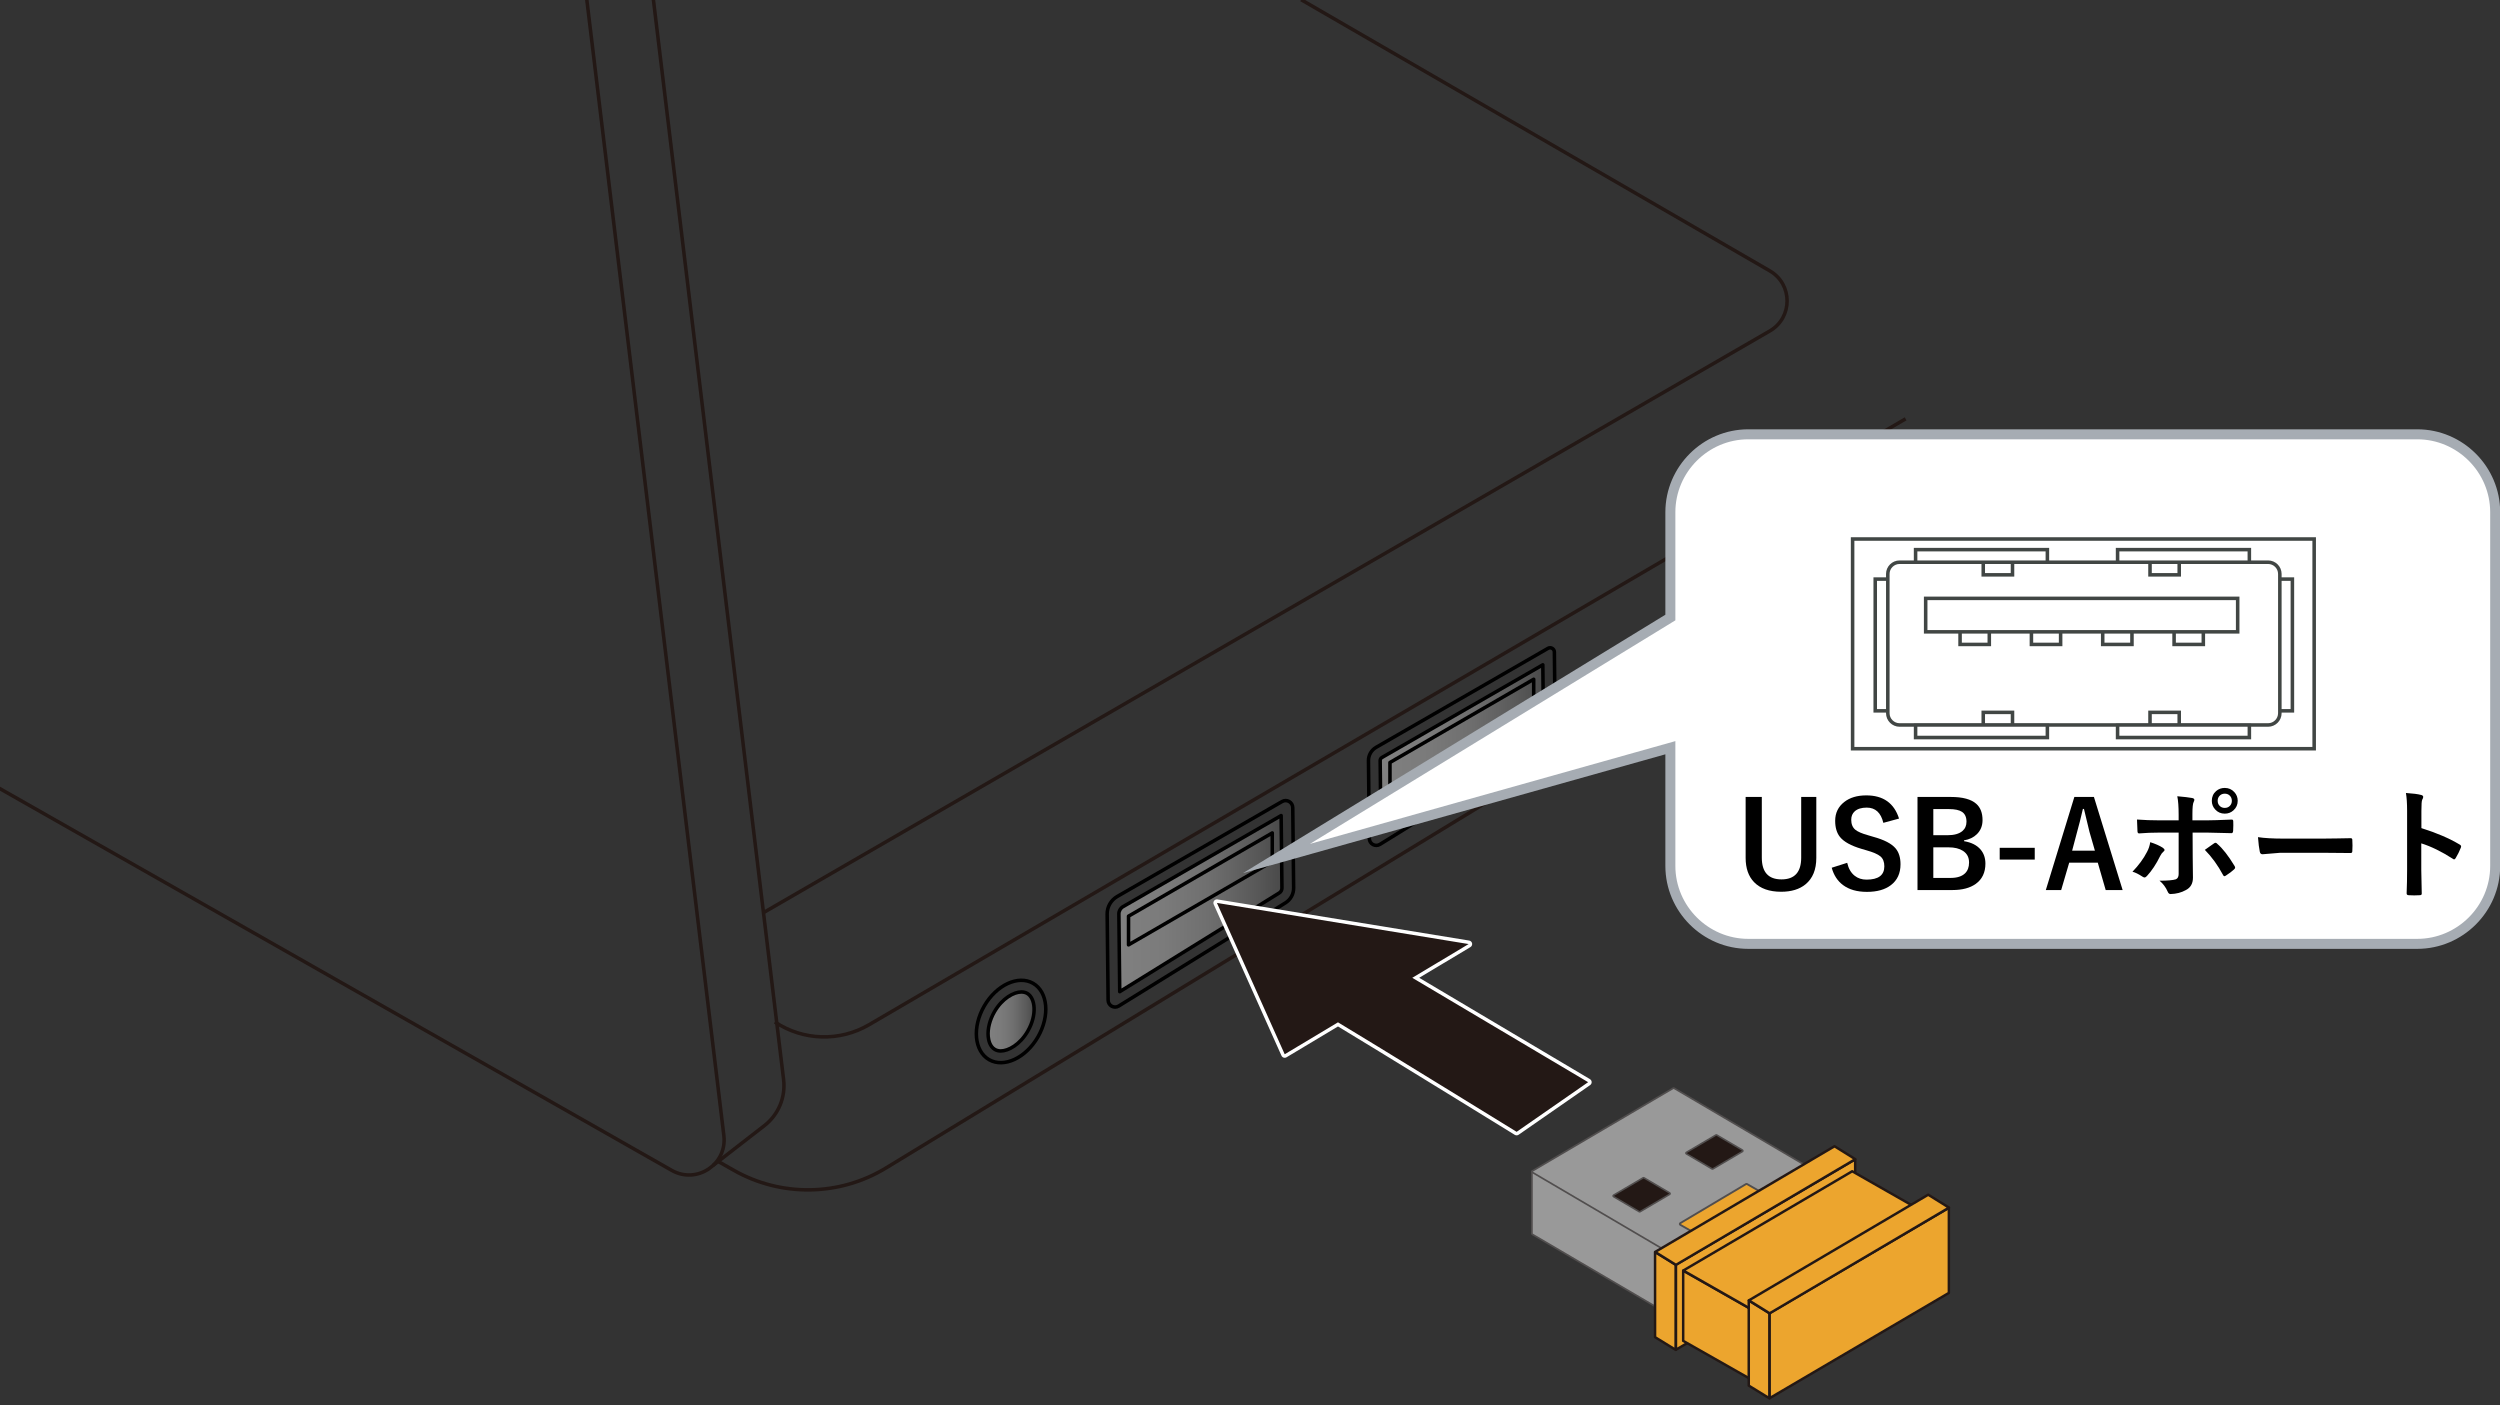 <?xml version="1.0" encoding="utf-8"?>
<!-- Generator: Adobe Illustrator 27.4.1, SVG Export Plug-In . SVG Version: 6.00 Build 0)  -->
<svg version="1.1" xmlns="http://www.w3.org/2000/svg" xmlns:xlink="http://www.w3.org/1999/xlink" x="0px" y="0px"
	 viewBox="0 0 500 281" enable-background="new 0 0 500 281" xml:space="preserve">
<rect x="0" y="0" width="500" height="281" fill="#333333" stroke="none"/>
<g id="レイヤー_1">
	<g>
		<linearGradient id="SVGID_1_" gradientUnits="userSpaceOnUse" x1="223.945" y1="180.723" x2="256.227" y2="180.723">
			<stop  offset="0" style="stop-color:#808080"/>
			<stop  offset="0.269" style="stop-color:#7B7B7B"/>
			<stop  offset="0.547" style="stop-color:#6F6F6F"/>
			<stop  offset="0.829" style="stop-color:#5A5A5A"/>
			<stop  offset="1" style="stop-color:#4A4A4A"/>
		</linearGradient>
		<path fill="url(#SVGID_1_)" d="M224.245,181.616c0.077-0.067,31.983-18.501,31.983-18.501v15.08l-32.283,20.137v-16.263
			L224.245,181.616z"/>
		
			<linearGradient id="SVGID_00000014607791520091918190000009538795319945281449_" gradientUnits="userSpaceOnUse" x1="276.032" y1="149.633" x2="308.567" y2="149.633">
			<stop  offset="0" style="stop-color:#808080"/>
			<stop  offset="0.269" style="stop-color:#7B7B7B"/>
			<stop  offset="0.547" style="stop-color:#6F6F6F"/>
			<stop  offset="0.829" style="stop-color:#5A5A5A"/>
			<stop  offset="1" style="stop-color:#4A4A4A"/>
		</linearGradient>
		<polygon fill="url(#SVGID_00000014607791520091918190000009538795319945281449_)" points="276.032,151.733 308.567,133.267 
			308.567,145.794 276.187,166 		"/>
		
			<linearGradient id="SVGID_00000039853778161204103580000008800433830050106278_" gradientUnits="userSpaceOnUse" x1="197.697" y1="204.235" x2="206.857" y2="204.235">
			<stop  offset="0" style="stop-color:#808080"/>
			<stop  offset="0.269" style="stop-color:#7B7B7B"/>
			<stop  offset="0.547" style="stop-color:#6F6F6F"/>
			<stop  offset="0.829" style="stop-color:#5A5A5A"/>
			<stop  offset="1" style="stop-color:#4A4A4A"/>
		</linearGradient>
		<path fill="url(#SVGID_00000039853778161204103580000008800433830050106278_)" d="M199.225,210.005c0,0-2.506-1.543-1.101-6.006
			c1.406-4.462,4.973-6.225,6.861-5.606s2.613,4.71,0.917,7.181S202.068,210.979,199.225,210.005z"/>
		
			<path fill="none" stroke="#000000" stroke-width="0.709" stroke-linecap="round" stroke-linejoin="round" stroke-miterlimit="10" d="
			M256.412,160.306l-32.968,18.993c-1.258,0.725-2.027,2.072-2.011,3.524l0.19,17.211c0.012,1.085,1.204,1.74,2.127,1.17
			l33.332-20.629c1.034-0.64,1.658-1.774,1.645-2.99l-0.177-16.059C258.537,160.436,257.357,159.762,256.412,160.306z"/>
		
			<path fill="none" stroke="#000000" stroke-width="0.709" stroke-linecap="round" stroke-linejoin="round" stroke-miterlimit="10" d="
			M223.774,182.796c-0.007-0.604,0.314-1.169,0.84-1.472l31.614-18.209l0.161,14.496c0.004,0.392-0.201,0.766-0.537,0.973
			l-31.906,19.749L223.774,182.796z"/>
		
			<path fill="none" stroke="#000000" stroke-width="0.709" stroke-linecap="round" stroke-linejoin="round" stroke-miterlimit="10" d="
			M273.694,152.144l0.172,15.557c0.012,1.085,1.205,1.741,2.127,1.17l33.428-20.688c1.017-0.629,1.63-1.745,1.617-2.94
			l-0.164-14.842c-0.007-0.654-0.716-1.058-1.282-0.732l-34.373,19.802C274.265,150.021,273.682,151.043,273.694,152.144z"/>
		
			<path fill="none" stroke="#000000" stroke-width="0.709" stroke-linecap="round" stroke-linejoin="round" stroke-miterlimit="10" d="
			M276.032,152.118c-0.003-0.255,0.133-0.492,0.352-0.618l32.179-18.537l0.137,12.307c0.003,0.371-0.192,0.725-0.509,0.921
			L276.187,166L276.032,152.118z"/>
		
			<ellipse transform="matrix(0.5 -0.866 0.866 0.5 -75.813 277.274)" fill="none" stroke="#000000" stroke-width="0.709" stroke-linecap="round" stroke-linejoin="round" stroke-miterlimit="10" cx="202.22" cy="204.293" rx="8.813" ry="6.196"/>
		
			<path fill="none" stroke="#000000" stroke-width="0.709" stroke-linecap="round" stroke-linejoin="round" stroke-miterlimit="10" d="
			M200.153,210.193c-0.438,0-0.831-0.099-1.169-0.293c-1.02-0.588-1.28-1.886-1.345-2.609c-0.137-1.529,0.316-3.323,1.24-4.927
			c1.576-2.727,3.908-3.971,5.408-3.971c0.438,0,0.831,0.099,1.169,0.293c1.58,0.913,2.011,4.231,0.105,7.536
			C203.985,208.949,201.652,210.193,200.153,210.193z"/>
		
			<path fill="none" stroke="#000000" stroke-width="0.709" stroke-linecap="round" stroke-linejoin="round" stroke-miterlimit="10" d="
			M225.707,188.97c0-0.42,0-5.735,0-5.735l28.746-16.646v5.735L225.707,188.97z"/>
		
			<path fill="none" stroke="#000000" stroke-width="0.709" stroke-linecap="round" stroke-linejoin="round" stroke-miterlimit="10" d="
			M277.993,158.234c0-0.42,0-5.735,0-5.735l28.746-16.646v5.735L277.993,158.234z"/>
		<path fill="none" stroke="#231815" stroke-width="0.709" stroke-miterlimit="10" d="M117.361-0.065l27.412,227.197
			c0.69,5.717-5.423,9.784-10.43,6.939l-149.275-84.815"/>
		<path fill="none" stroke="#231815" stroke-width="0.709" stroke-miterlimit="10" d="M130.68-0.065l26.04,215.98
			c0.423,3.506-1.01,6.978-3.782,9.166l-10.325,8.002"/>
		<path fill="none" stroke="#231815" stroke-width="0.709" stroke-miterlimit="10" d="M381.12,83.765L173.804,204.949
			c-5.869,3.431-13.181,3.215-18.837-0.556"/>
		<path fill="none" stroke="#231815" stroke-width="0.709" stroke-miterlimit="10" d="M381.12,109.437l-203.92,124.157
			c-9.31,5.669-20.962,5.847-30.441,0.465l-3.022-1.716"/>
		<path fill="none" stroke="#231815" stroke-width="0.709" stroke-miterlimit="10" d="M260.222-0.065l93.729,54.233
			c4.627,2.677,4.626,9.358-0.003,12.034L152.694,182.525"/>
		<g>
			<path fill="#231815" d="M303.325,226.72c-0.064,0-0.129-0.018-0.186-0.053c-0.295-0.182-29.281-18.045-35.542-21.791
				l-10.475,6.275c-0.055,0.034-0.118,0.051-0.182,0.051c-0.036,0-0.071-0.005-0.106-0.017c-0.097-0.03-0.176-0.101-0.217-0.193
				l-13.557-30.264c-0.054-0.119-0.037-0.258,0.042-0.361c0.068-0.088,0.172-0.138,0.281-0.138c0.019,0,0.038,0.001,0.058,0.005
				l50.339,8.226c0.146,0.024,0.263,0.137,0.29,0.283c0.028,0.146-0.038,0.294-0.166,0.37l-10.76,6.447l34.66,20.57
				c0.104,0.062,0.169,0.171,0.174,0.292c0.004,0.121-0.054,0.235-0.152,0.304l-14.3,9.93
				C303.467,226.698,303.396,226.72,303.325,226.72z"/>
			<path fill="#FFFFFF" d="M243.385,180.584l50.339,8.226l-11.269,6.752l35.17,20.874l-14.3,9.929c0,0-29.801-18.367-35.728-21.901
				l-10.656,6.385L243.385,180.584 M243.385,179.876c-0.218,0-0.426,0.101-0.562,0.277c-0.159,0.207-0.192,0.484-0.085,0.722
				l13.557,30.264c0.083,0.185,0.241,0.325,0.434,0.386c0.07,0.022,0.141,0.033,0.213,0.033c0.127,0,0.253-0.034,0.364-0.101
				l10.292-6.167c6.617,3.968,35.063,21.499,35.355,21.679c0.114,0.07,0.243,0.105,0.372,0.105c0.142,0,0.283-0.042,0.404-0.127
				l14.3-9.929c0.198-0.138,0.313-0.366,0.304-0.607c-0.009-0.241-0.139-0.461-0.347-0.584l-34.148-20.267l10.25-6.141
				c0.255-0.153,0.388-0.449,0.332-0.741c-0.056-0.292-0.288-0.518-0.582-0.566l-50.339-8.226
				C243.461,179.879,243.423,179.876,243.385,179.876L243.385,179.876z"/>
		</g>
		<g>
			<g>
				<path fill="#999999" d="M337.123,264.824c-0.03,0-0.06-0.008-0.086-0.023l-30.571-17.935c-0.053-0.031-0.085-0.086-0.085-0.147
					v-12.364c0-0.061,0.033-0.118,0.086-0.148c0.026-0.015,0.056-0.022,0.085-0.022c0.03,0,0.06,0.008,0.086,0.023l30.571,17.935
					c0.053,0.031,0.085,0.086,0.085,0.147v12.364c0,0.061-0.033,0.118-0.086,0.148C337.182,264.817,337.152,264.824,337.123,264.824
					z"/>
				<path fill="#514E4E" d="M306.552,234.355l30.572,17.935v12.364l-30.572-17.935V234.355 M306.552,234.014
					c-0.058,0-0.117,0.015-0.169,0.045c-0.106,0.061-0.172,0.174-0.172,0.296v12.364c0,0.121,0.064,0.233,0.168,0.294l30.572,17.935
					c0.053,0.031,0.113,0.047,0.173,0.047c0.058,0,0.117-0.015,0.169-0.045c0.106-0.061,0.172-0.174,0.172-0.296V252.29
					c0-0.121-0.064-0.233-0.168-0.294l-30.572-17.935C306.671,234.03,306.611,234.014,306.552,234.014L306.552,234.014z"/>
			</g>
			<g>
				<path fill="#999999" d="M337.148,252.474c-0.03,0-0.06-0.008-0.086-0.023l-30.576-17.971c-0.053-0.031-0.085-0.086-0.085-0.147
					s0.032-0.116,0.085-0.147l28.151-16.546c0.026-0.016,0.056-0.023,0.086-0.023s0.06,0.008,0.086,0.023l30.576,17.971
					c0.053,0.031,0.085,0.086,0.085,0.147s-0.032,0.116-0.085,0.147l-28.151,16.545
					C337.208,252.466,337.179,252.474,337.148,252.474z"/>
				<path fill="#514E4E" d="M334.724,217.787l30.576,17.971l-28.151,16.546l-30.576-17.971L334.724,217.787 M334.724,217.446
					c-0.06,0-0.119,0.016-0.173,0.047L306.4,234.038c-0.104,0.061-0.168,0.173-0.168,0.294c0,0.121,0.064,0.233,0.168,0.294
					l30.576,17.971c0.053,0.031,0.113,0.047,0.173,0.047s0.119-0.016,0.173-0.047l28.151-16.546
					c0.104-0.061,0.168-0.173,0.168-0.294c0-0.121-0.064-0.233-0.168-0.294l-30.576-17.971
					C334.843,217.461,334.784,217.446,334.724,217.446L334.724,217.446z"/>
			</g>
			<g>
				<path fill="#231815" d="M342.494,233.806c-0.028,0-0.057-0.007-0.082-0.022l-5.147-3.021c-0.049-0.029-0.079-0.082-0.079-0.139
					s0.03-0.11,0.079-0.139l5.916-3.48c0.025-0.015,0.054-0.022,0.082-0.022s0.057,0.007,0.082,0.022l5.148,3.021
					c0.049,0.029,0.079,0.082,0.079,0.139s-0.03,0.11-0.079,0.139l-5.917,3.48C342.551,233.798,342.522,233.806,342.494,233.806z"/>
				<path fill="#514E4E" d="M343.263,227.143l5.149,3.02l-5.917,3.481l-5.147-3.021L343.263,227.143 M343.263,226.82
					c-0.057,0-0.113,0.015-0.164,0.045l-5.916,3.48c-0.099,0.058-0.159,0.164-0.159,0.279c0,0.115,0.061,0.22,0.16,0.278
					l5.147,3.021c0.05,0.03,0.107,0.044,0.164,0.044c0.057,0,0.113-0.015,0.164-0.045l5.917-3.481
					c0.099-0.058,0.159-0.164,0.159-0.279c0-0.115-0.061-0.22-0.16-0.278l-5.149-3.02
					C343.376,226.835,343.319,226.82,343.263,226.82L343.263,226.82z"/>
			</g>
			<g>
				<path fill="#231815" d="M327.929,242.365c-0.028,0-0.057-0.007-0.082-0.022l-5.144-3.022c-0.049-0.029-0.079-0.082-0.079-0.139
					s0.03-0.11,0.079-0.139l5.926-3.482c0.025-0.015,0.054-0.022,0.082-0.022s0.057,0.007,0.082,0.022l5.142,3.024
					c0.049,0.029,0.079,0.082,0.079,0.139s-0.03,0.11-0.079,0.139l-5.924,3.48C327.985,242.358,327.957,242.365,327.929,242.365z"/>
				<path fill="#514E4E" d="M328.711,235.699l5.142,3.024l-5.924,3.48l-5.144-3.022L328.711,235.699 M328.711,235.376
					c-0.057,0-0.113,0.015-0.164,0.045l-5.925,3.482c-0.099,0.058-0.159,0.164-0.159,0.279s0.061,0.221,0.159,0.279l5.144,3.022
					c0.051,0.03,0.107,0.045,0.164,0.045c0.057,0,0.113-0.015,0.164-0.045l5.924-3.48c0.099-0.058,0.159-0.164,0.159-0.278
					s-0.061-0.22-0.159-0.279l-5.142-3.024C328.824,235.391,328.767,235.376,328.711,235.376L328.711,235.376z"/>
			</g>
			<g>
				<path fill="#ECA52E" d="M340.815,247.662c-0.033,0-0.065-0.008-0.096-0.025l-4.663-2.675c-0.059-0.034-0.096-0.097-0.096-0.165
					c-0.001-0.068,0.035-0.131,0.094-0.166l13.155-7.821c0.03-0.018,0.063-0.027,0.098-0.027c0.033,0,0.065,0.008,0.096,0.025
					l4.659,2.674c0.059,0.034,0.096,0.097,0.096,0.165c0.001,0.068-0.035,0.131-0.094,0.166l-13.151,7.822
					C340.883,247.653,340.85,247.662,340.815,247.662z"/>
				<path fill="#514E4E" d="M349.308,236.974l4.659,2.674l-13.152,7.823l-4.663-2.676L349.308,236.974 M349.308,236.591
					c-0.068,0-0.135,0.018-0.196,0.054l-13.155,7.821c-0.117,0.07-0.188,0.196-0.187,0.332c0.001,0.136,0.074,0.261,0.192,0.329
					l4.663,2.676c0.059,0.034,0.125,0.051,0.191,0.051c0.068,0,0.135-0.018,0.196-0.054l13.152-7.823
					c0.117-0.07,0.188-0.196,0.187-0.332s-0.074-0.261-0.192-0.329l-4.659-2.674C349.439,236.608,349.374,236.591,349.308,236.591
					L349.308,236.591z"/>
			</g>
			<g>
				<g>
					<polygon fill="#ECA52E" stroke="#231815" stroke-width="0.5" stroke-linejoin="round" points="335.155,269.982 
						331.011,267.433 331.011,250.413 335.155,252.961 					"/>
					<polygon fill="#ECA52E" stroke="#231815" stroke-width="0.5" stroke-linejoin="round" points="371.035,248.892 335.194,269.94 
						335.194,252.92 371.035,231.87 					"/>
					<polygon fill="#ECA52E" stroke="#231815" stroke-width="0.5" stroke-linejoin="round" points="331.033,250.386 
						335.191,252.975 371.058,231.838 366.902,229.25 					"/>
				</g>
				<g>
					<polygon fill="#ECA52E" stroke="#231815" stroke-width="0.5" stroke-linejoin="round" points="350.684,276.147 
						336.635,268.172 336.635,254.135 350.684,262.108 					"/>
					<polygon fill="#FFFFFF" stroke="#231815" stroke-width="0.5" stroke-linejoin="round" points="384.478,256.339 
						350.722,276.104 350.722,262.067 384.478,242.301 					"/>
					<polygon fill="#ECA52E" stroke="#231815" stroke-width="0.5" stroke-linejoin="round" points="336.658,254.107 
						350.719,262.122 384.5,242.268 370.44,234.254 					"/>
				</g>
				<g>
					<polygon fill="#ECA52E" stroke="#231815" stroke-width="0.5" stroke-linejoin="round" points="353.895,279.672 
						349.751,277.123 349.751,260.103 353.895,262.651 					"/>
					<polygon fill="#ECA52E" stroke="#231815" stroke-width="0.5" stroke-linejoin="round" points="389.775,258.582 353.934,279.63 
						353.934,262.61 389.775,241.56 					"/>
					<polygon fill="#ECA52E" stroke="#231815" stroke-width="0.5" stroke-linejoin="round" points="349.773,260.076 353.93,262.665 
						389.797,241.528 385.642,238.94 					"/>
				</g>
			</g>
		</g>
	</g>
</g>
<g id="レイヤー_2">
	<path fill="#FFFFFF" d="M483.441,86.861H349.666c-8.569,0-15.592,7.018-15.592,15.587v21.058l-78.778,48.195l78.778-22.159v23.644
		c0,8.579,7.023,15.587,15.592,15.587h133.775c8.579,0,15.597-7.008,15.597-15.587v-70.738
		C499.038,93.879,492.02,86.861,483.441,86.861"/>
	<path fill="none" stroke="#A6ACB3" stroke-width="2" stroke-miterlimit="10" d="M483.441,86.861H349.666
		c-8.569,0-15.592,7.018-15.592,15.587v21.058l-78.778,48.195l78.778-22.159v23.644c0,8.579,7.023,15.587,15.592,15.587h133.775
		c8.579,0,15.597-7.008,15.597-15.587v-70.738C499.038,93.879,492.02,86.861,483.441,86.861z"/>
	<g>
		<path d="M363.261,159.39v12.188c0,2.344-0.719,4.105-2.156,5.285c-1.211,0.992-2.836,1.488-4.875,1.488
			c-2.367,0-4.172-0.641-5.414-1.922c-1.125-1.164-1.688-2.781-1.688-4.852V159.39h3.234v12.141c0,2.898,1.312,4.348,3.938,4.348
			s3.938-1.449,3.938-4.348V159.39H363.261z"/>
		<path d="M379.808,163.714l-3.141,0.855c-0.484-2.031-1.59-3.047-3.316-3.047c-1.047,0-1.848,0.246-2.402,0.738
			c-0.469,0.422-0.703,0.984-0.703,1.688c0,0.875,0.27,1.539,0.809,1.992c0.492,0.406,1.363,0.781,2.613,1.125l0.984,0.293
			c2.18,0.594,3.672,1.371,4.477,2.332c0.648,0.781,0.973,1.836,0.973,3.164c0,1.805-0.641,3.195-1.922,4.172
			c-1.172,0.898-2.773,1.348-4.805,1.348c-1.961,0-3.551-0.453-4.77-1.359c-1.102-0.82-1.855-1.977-2.262-3.469l3.094-0.984
			c0.258,1.148,0.762,2.016,1.512,2.602c0.648,0.508,1.434,0.762,2.355,0.762c2.375,0,3.562-0.887,3.562-2.66
			c0-0.891-0.262-1.555-0.785-1.992c-0.508-0.43-1.457-0.84-2.848-1.23l-0.961-0.281c-2.07-0.617-3.492-1.402-4.266-2.355
			c-0.648-0.797-0.973-1.879-0.973-3.246c0-1.57,0.609-2.828,1.828-3.773c1.117-0.875,2.582-1.312,4.395-1.312
			C376.64,159.074,378.823,160.621,379.808,163.714z"/>
		<path d="M383.499,159.39h6.645c2.391,0,4.098,0.461,5.121,1.383c0.828,0.742,1.242,1.824,1.242,3.246
			c0,1.141-0.379,2.082-1.137,2.824c-0.648,0.641-1.504,1.051-2.566,1.23v0.164c1.469,0.242,2.574,0.801,3.316,1.676
			c0.641,0.758,0.961,1.695,0.961,2.812c0,1.773-0.645,3.125-1.934,4.055c-1.148,0.82-2.703,1.23-4.664,1.23h-6.984V159.39z
			 M386.663,161.816v5.227h2.836c1.328,0,2.32-0.277,2.977-0.832c0.547-0.461,0.82-1.086,0.82-1.875c0-0.914-0.301-1.57-0.902-1.969
			c-0.555-0.367-1.426-0.551-2.613-0.551H386.663z M386.663,169.468v6.117h3.457c1.297,0,2.262-0.309,2.895-0.926
			c0.531-0.523,0.797-1.246,0.797-2.168c0-1.016-0.406-1.789-1.219-2.32c-0.719-0.469-1.68-0.703-2.883-0.703H386.663z"/>
		<path d="M406.948,169.562v2.355h-7.008v-2.355H406.948z"/>
		<path d="M418.784,159.39l5.742,18.621h-3.387l-1.582-5.473h-5.719l-1.605,5.473h-3.07l5.707-18.621H418.784z M418.983,170.136
			l-1.09-3.773c-0.141-0.531-0.508-2.059-1.102-4.582h-0.211c-0.398,1.742-0.781,3.262-1.148,4.559l-1.008,3.797H418.983z"/>
		<path d="M430.046,168.437c1.023,0.32,1.855,0.688,2.496,1.102c0.242,0.164,0.363,0.316,0.363,0.457c0,0.117-0.09,0.246-0.27,0.387
			c-0.211,0.172-0.41,0.441-0.598,0.809c-0.789,1.617-1.676,2.957-2.66,4.02c-0.18,0.188-0.336,0.281-0.469,0.281
			c-0.102,0-0.227-0.047-0.375-0.141c-0.82-0.539-1.5-0.875-2.039-1.008c1.25-1.297,2.219-2.617,2.906-3.961
			C429.722,169.804,429.937,169.156,430.046,168.437z M435.729,164.066v-1.125c0-1.586-0.09-2.816-0.27-3.691
			c1.367,0.117,2.359,0.234,2.977,0.352c0.289,0.062,0.434,0.184,0.434,0.363c0,0.109-0.047,0.254-0.141,0.434
			c-0.164,0.305-0.246,1.105-0.246,2.402v1.266h2.953c0.914,0,2.547-0.051,4.898-0.152c0.023,0,0.039,0,0.047,0
			c0.18,0,0.27,0.129,0.27,0.387c0.008,0.289,0.012,0.547,0.012,0.773c0,0.398-0.012,0.766-0.035,1.102
			c-0.031,0.32-0.145,0.473-0.34,0.457c-2.492-0.078-4.141-0.117-4.945-0.117h-2.824l0.023,4.852l0.047,4.172
			c0,1.164-0.473,1.988-1.418,2.473c-0.891,0.5-1.914,0.766-3.07,0.797c-0.25,0-0.441-0.168-0.574-0.504
			c-0.367-0.844-0.906-1.566-1.617-2.168c1.602,0,2.691-0.094,3.27-0.281c0.367-0.164,0.551-0.516,0.551-1.055v-8.285h-3.773
			c-1.453,0-2.836,0.055-4.148,0.164c-0.211,0-0.316-0.16-0.316-0.48c-0.062-1.148-0.094-1.914-0.094-2.297
			c1.422,0.109,2.926,0.164,4.512,0.164H435.729z M440.968,169.972c0.227-0.164,0.562-0.402,1.008-0.715
			c0.367-0.258,0.641-0.449,0.82-0.574c0.109-0.086,0.211-0.129,0.305-0.129c0.125,0,0.246,0.074,0.363,0.223
			c1.07,0.914,2.215,2.379,3.434,4.395c0.086,0.141,0.129,0.258,0.129,0.352c0,0.125-0.082,0.254-0.246,0.387
			c-0.352,0.336-0.887,0.738-1.605,1.207c-0.141,0.086-0.242,0.129-0.305,0.129c-0.086,0-0.168-0.074-0.246-0.223
			C443.569,173.054,442.351,171.371,440.968,169.972z M444.952,157.585c0.773,0,1.414,0.281,1.922,0.844
			c0.445,0.484,0.668,1.062,0.668,1.734c0,0.766-0.285,1.402-0.855,1.91c-0.484,0.438-1.062,0.656-1.734,0.656
			c-0.773,0-1.414-0.281-1.922-0.844c-0.445-0.484-0.668-1.059-0.668-1.723c0-0.797,0.285-1.445,0.855-1.945
			C443.702,157.796,444.28,157.585,444.952,157.585z M444.952,158.734c-0.438,0-0.793,0.152-1.066,0.457
			c-0.234,0.266-0.352,0.59-0.352,0.973c0,0.438,0.152,0.793,0.457,1.066c0.258,0.234,0.578,0.352,0.961,0.352
			c0.438,0,0.793-0.152,1.066-0.457c0.234-0.266,0.352-0.586,0.352-0.961c0-0.445-0.152-0.805-0.457-1.078
			C445.655,158.851,445.335,158.734,444.952,158.734z"/>
		<path d="M451.597,167.429c1.25,0.195,2.977,0.293,5.18,0.293h7.734c0.758,0,1.734-0.012,2.93-0.035
			c1.523-0.023,2.387-0.039,2.59-0.047c0.039,0,0.078,0,0.117,0c0.211,0,0.316,0.113,0.316,0.34
			c0.023,0.367,0.035,0.746,0.035,1.137c0,0.383-0.012,0.758-0.035,1.125c0,0.242-0.113,0.363-0.34,0.363h-0.094
			c-2.398-0.031-4.184-0.047-5.355-0.047h-8.637l-3.527,0.293c-0.305,0-0.488-0.168-0.551-0.504
			C451.819,169.714,451.698,168.742,451.597,167.429z"/>
		<path d="M484.28,165.624c3.016,0.945,5.559,2.035,7.629,3.27c0.211,0.109,0.316,0.246,0.316,0.41c0,0.062-0.016,0.133-0.047,0.211
			c-0.297,0.75-0.641,1.445-1.031,2.086c-0.102,0.18-0.207,0.27-0.316,0.27c-0.094,0-0.184-0.039-0.27-0.117
			c-2.25-1.445-4.352-2.473-6.305-3.082v5.309c0,0.875,0.031,2.441,0.094,4.699c0,0.031,0,0.055,0,0.07
			c0,0.195-0.145,0.293-0.434,0.293c-0.359,0.023-0.715,0.035-1.066,0.035c-0.359,0-0.715-0.012-1.066-0.035
			c-0.305,0-0.457-0.121-0.457-0.363c0.062-1.547,0.094-3.121,0.094-4.723v-11.812c0-1.461-0.078-2.645-0.234-3.551
			c1.406,0.094,2.406,0.223,3,0.387c0.305,0.062,0.457,0.199,0.457,0.41c0,0.133-0.066,0.316-0.199,0.551
			c-0.109,0.211-0.164,0.961-0.164,2.25V165.624z"/>
	</g>
	<path fill="none" stroke="#414644" stroke-width="0.709" d="M385.134,126.368v-6.695h62.401v6.695H385.134z M385.134,126.368
		 M430.003,144.997v-2.52h5.841v2.52H430.003z M430.003,144.997 M396.65,144.997v-2.52h5.851v2.52H396.65z M396.65,144.997
		 M423.516,147.507v-2.52h26.358v2.52H423.516z M423.516,147.507 M383.118,147.507v-2.52h26.358v2.52H383.118z M383.118,147.507
		 M435.844,114.966v-2.524h-5.841v2.524H435.844z M435.844,114.966 M440.665,128.888v-2.52h-5.846v2.52H440.665z M440.665,128.888
		 M426.392,128.888v-2.52h-5.851v2.52H426.392z M426.392,128.888 M412.124,128.888v-2.52h-5.841v2.52H412.124z M412.124,128.888
		 M397.86,128.888v-2.52h-5.846v2.52H397.86z M397.86,128.888 M402.501,114.966v-2.524h-5.851v2.524H402.501z M402.501,114.966
		 M449.87,112.442v-2.52h-26.354v2.52H449.87z M449.87,112.442 M458.477,142.169v-26.354h-2.51v26.354H458.477z M458.477,142.169
		 M377.561,142.169v-26.354h-2.515v26.354H377.561z M377.561,142.169 M409.476,112.442v-2.52h-26.358v2.52H409.476z
		 M409.476,112.442 M455.967,142.648c0,1.286-1.058,2.349-2.344,2.349H379.91c-1.281,0-2.349-1.063-2.349-2.349v-27.867
		c0-1.286,1.068-2.339,2.349-2.339h73.713c1.286,0,2.344,1.053,2.344,2.339V142.648z"/>
	<path fill="none" stroke="#414644" stroke-width="0.709" d="M370.52,149.742v-41.941h92.314v41.941H370.52z M370.52,149.742"/>
	<g>
	</g>
	<g>
	</g>
	<g>
	</g>
	<g>
	</g>
	<g>
	</g>
	<g>
	</g>
</g>
</svg>

